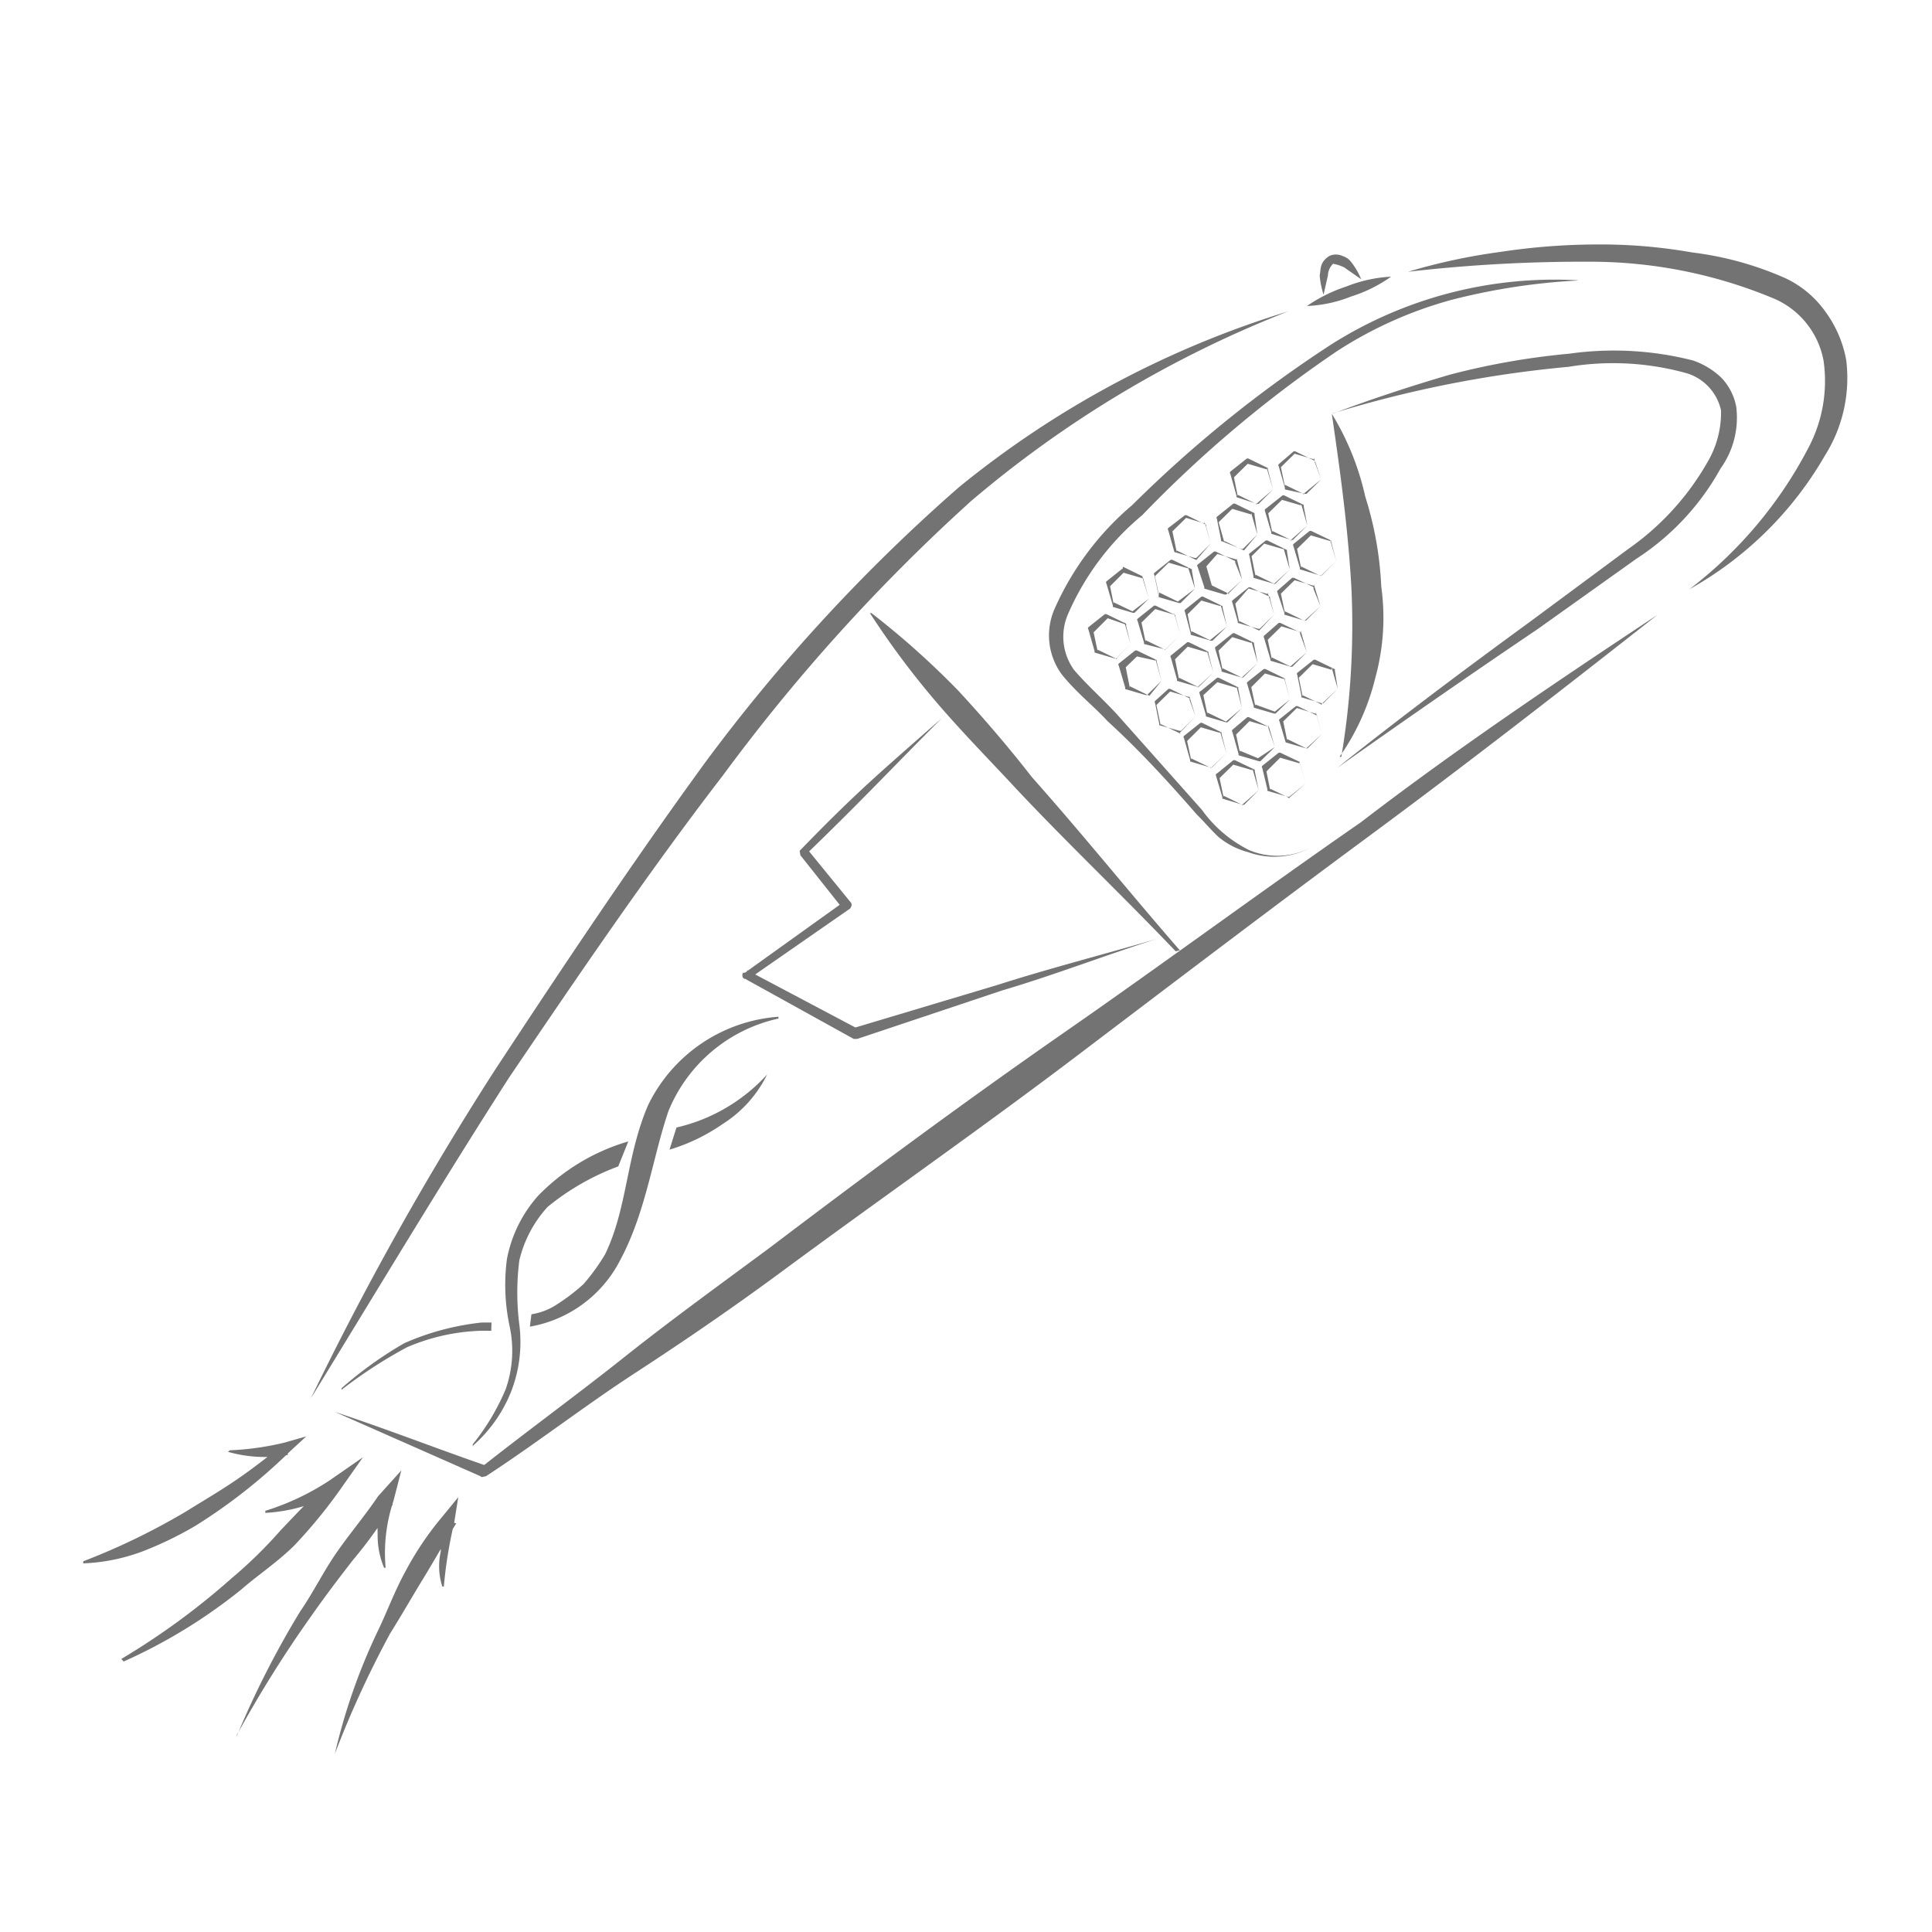 <svg xmlns="http://www.w3.org/2000/svg" width="75" height="75" viewBox="0 0 75 75">
  <defs>
    <style>
      .a {
        fill: #737373;
      }
    </style>
  </defs>
  <path class="a" d="M13,68.08a23.09,23.09,0,0,1,1.65-4.73c.37-.76.66-1.57,1.09-2.35a12,12,0,0,1,1.42-2.11l.63-.77-.16,1a17.23,17.23,0,0,0-.4,2.47l-.06,0a2.59,2.59,0,0,1-.06-1.36c0-.4.07-.87.09-1.27l.51.18c-.45.72-.84,1.42-1.28,2.14s-.84,1.42-1.29,2.14A39.19,39.19,0,0,0,13,68.08ZM4.71,64.4A28.11,28.11,0,0,0,9,61.26a17.37,17.37,0,0,0,1.89-1.85c.6-.63,1.2-1.27,1.83-1.84l.36.35a6.38,6.38,0,0,1-2.78.81l0-.08a9.9,9.9,0,0,0,2.48-1.17l1.31-.91-.93,1.32A19.62,19.62,0,0,1,11.42,60c-.66.65-1.38,1.12-2.06,1.71A20.77,20.77,0,0,1,4.8,64.5Zm4.48,3a35.47,35.47,0,0,1,2.46-4.84c.51-.74.92-1.58,1.43-2.31s1.1-1.43,1.6-2.17l.9-1-.31,1.2a6.35,6.35,0,0,0-.3,2.58l-.06,0a3.22,3.22,0,0,1-.25-1.31,5.76,5.76,0,0,1,.12-1.41l.47.26a17,17,0,0,1-1.54,2.15c-.53.68-1.1,1.43-1.61,2.16a46.65,46.65,0,0,0-2.91,4.65ZM8.92,56.3A10.85,10.85,0,0,0,11.05,56l.84-.24-.62.57a21.56,21.56,0,0,1-3.68,2.9,14,14,0,0,1-2.07,1,7.35,7.35,0,0,1-2.29.46l0-.08a26.24,26.24,0,0,0,4-1.94c.61-.38,1.28-.77,1.94-1.22s1.19-.87,1.83-1.38l.18.41a5.19,5.19,0,0,1-2.33-.12ZM45.64,36.93c-2-2.1-4.23-4.22-6.21-6.33-1-1.08-2-2.09-3-3.25a32.51,32.51,0,0,1-2.66-3.55l.06,0a32.36,32.36,0,0,1,3.36,3c1,1.08,2,2.25,2.87,3.37,2,2.25,3.78,4.47,5.74,6.72Zm18.7-13.06c-3.69,2.9-7.43,5.81-11.21,8.6s-7.54,5.65-11.3,8.5-7.63,5.55-11.41,8.34c-1.89,1.4-3.86,2.75-5.78,4s-3.86,2.75-5.78,4h0c-.06,0-.18.06-.2,0L13,54.81c2,.66,3.94,1.42,5.91,2.1l-.25.07c1.82-1.44,3.77-2.86,5.58-4.3s3.76-2.85,5.65-4.25c3.76-2.85,7.54-5.65,11.41-8.34s7.65-5.48,11.53-8.17C56.54,29.07,60.49,26.42,64.34,23.87ZM54.66,10.55a23.14,23.14,0,0,1,3.58-.77A25.24,25.24,0,0,1,62,9.49a20.42,20.42,0,0,1,3.69.31,12.72,12.72,0,0,1,3.62,1,4,4,0,0,1,1.56,1.31,4.54,4.54,0,0,1,.8,1.87,5.65,5.65,0,0,1-.83,3.71,13.88,13.88,0,0,1-5.25,5.18,16.5,16.5,0,0,0,4.63-5.52A5.54,5.54,0,0,0,70.79,14a3.27,3.27,0,0,0-2-2.44,18.46,18.46,0,0,0-7-1.4A59.51,59.51,0,0,0,54.66,10.55ZM12.07,54.28a121.17,121.17,0,0,1,7.09-12.66c2.63-4,5.29-8,8.2-12a67.63,67.63,0,0,1,9.87-10.71A37.62,37.62,0,0,1,50,12.09a43.39,43.39,0,0,0-12.29,7.35,71.5,71.5,0,0,0-9.63,10.64c-2.91,3.78-5.62,7.77-8.33,11.77C17.09,46,14.61,50.14,12.07,54.28Zm40-24.9a30.93,30.93,0,0,0,.39-6.59c-.13-2.26-.42-4.4-.76-6.73A10.57,10.57,0,0,1,53,19.28a13.56,13.56,0,0,1,.62,3.49,8.78,8.78,0,0,1-.23,3.54A9,9,0,0,1,52,29.38Zm-.31-13.33c1.42-.54,3-1.06,4.54-1.51a28.49,28.49,0,0,1,4.62-.81,12.44,12.44,0,0,1,4.79.26,3,3,0,0,1,1.1.66,2.21,2.21,0,0,1,.59,1.14,3.38,3.38,0,0,1-.61,2.4,9.81,9.81,0,0,1-3.25,3.49l-3.86,2.75C57,26.24,54.47,28,51.91,29.81c2.51-2,5-3.86,7.52-5.7l3.78-2.8a10.38,10.38,0,0,0,3.08-3.38,3.78,3.78,0,0,0,.52-2,1.94,1.94,0,0,0-1.33-1.44,10.63,10.63,0,0,0-4.59-.25A45.14,45.14,0,0,0,51.73,16.05ZM36.55,27.89c-2.29,2.3-3,3.09-5.23,5.25v-.2L33,35c.1.1.06.18,0,.27h0L29.07,38,29,37.66l4.25,2.25-.12,0,5.61-1.68c2-.64,4-1.15,6.16-1.78-2.1.67-4,1.41-6,2l-5.62,1.88c-.06,0-.08,0-.14,0L28.93,38c-.14,0-.13-.23-.07-.24l.06,0L32.77,35l-.05.28-1.65-2.08c0-.06-.05-.18,0-.2C33.25,30.75,34.15,30,36.55,27.89Zm24.69-17a24.78,24.78,0,0,0-4.89.75,15.8,15.8,0,0,0-4.46,2A47.33,47.33,0,0,0,44.34,20a10.35,10.35,0,0,0-2.88,3.84A2.2,2.2,0,0,0,41.69,26c.49.58,1.11,1.12,1.68,1.74l3.29,3.7A5,5,0,0,0,48.49,33a2.81,2.81,0,0,0,2.4-.1,3,3,0,0,1-2.44.18,3,3,0,0,1-1.15-.59c-.27-.25-.58-.62-.84-.87C45.39,30.39,44.25,29.14,43,28c-.57-.62-1.15-1.05-1.76-1.79a2.56,2.56,0,0,1-.29-2.6,11.21,11.21,0,0,1,3-4,48.42,48.42,0,0,1,7.7-6.22A16.18,16.18,0,0,1,61.24,10.88Zm-9.86.55a3.44,3.44,0,0,1-.15-.74c.05-.28,0-.52.37-.76a.6.6,0,0,1,.52,0,.63.63,0,0,1,.33.23,2.69,2.69,0,0,1,.39.67l-.66-.46a1.61,1.61,0,0,0-.43-.14.67.67,0,0,0-.2.45Zm-.66.45a6,6,0,0,1,1.55-.77A5.48,5.48,0,0,1,54,10.74a5.46,5.46,0,0,1-1.55.77A5.18,5.18,0,0,1,50.72,11.88ZM19.08,51.34l-.38,0a10.09,10.09,0,0,0-3,.8,14.9,14.9,0,0,0-2.44,1.75l0,.06a18.25,18.25,0,0,1,2.54-1.65,7.85,7.85,0,0,1,2.89-.64c.08,0,.2,0,.38,0Zm6.08-8.44c-.86,2-.8,4-1.67,5.79a7.76,7.76,0,0,1-.84,1.16,7.58,7.58,0,0,1-1.13.85,2.47,2.47,0,0,1-.89.32l-.06.48a4.87,4.87,0,0,0,3.51-2.59c1-1.87,1.26-4,1.87-5.78a6,6,0,0,1,4.27-3.59l0-.07A6.12,6.12,0,0,0,25.16,42.9Zm-.77,1.41a8,8,0,0,0-3.51,2.12,5.14,5.14,0,0,0-1.2,2.44,7.68,7.68,0,0,0,.1,2.6,4.5,4.5,0,0,1-.15,2.46,8.87,8.87,0,0,1-1.28,2.14l0,.06A5.48,5.48,0,0,0,19.85,54a5.31,5.31,0,0,0,.31-2.58,9.88,9.88,0,0,1,0-2.49,4.67,4.67,0,0,1,1.1-2.08A9.6,9.6,0,0,1,24,45.28Zm5.4-2.61a6.82,6.82,0,0,1-3.53,2.07l-.27.86a7.28,7.28,0,0,0,2.07-1,4.73,4.73,0,0,0,1.73-1.94Zm21.5-23.09L51,17.77l0,.06-.79-.23.06,0-.56.55,0-.08.17.81,0-.06.76.37h-.06Zm0,0-.57.56h-.06L49.88,19l0-.06h0l-.24-.84a.06.06,0,0,1,0-.08l.58-.5h.06l.76.37,0,.06ZM49.42,19l-.25-.84,0,.06-.78-.23.06,0-.56.55,0-.07.16.8v-.06l.76.37-.06,0Zm0,0-.56.56-.06,0L48,19.3l0-.06h0l-.24-.85a.06.06,0,0,1,0-.08l.64-.51h0l.06,0,.76.37,0,.06Zm-.61,1.75-.24-.84v.06l-.78-.23.06,0-.56.55,0-.08.24.85v-.06l.76.37h0Zm0,0-.56.56h-.06L47.4,21l0-.06h0l-.16-.8a.06.06,0,0,1,0-.08l.64-.51h0l.06,0,.76.37,0,.06ZM47,21.1l-.24-.84v.06L46,20.09l.06,0-.56.55,0-.07.18.86v-.06l.76.37h0Zm0,0-.56.56-.06,0-.79-.23h0l-.24-.85a.06.06,0,0,1,0-.08L46,20h0l.06,0,.76.37,0,.06Zm-.61,1.75L46.11,22l0,.06-.79-.23.06,0-.56.55,0-.08.17.81L45,23l.76.37h-.06Zm0,0-.56.56h-.06l-.79-.23v-.06h0l-.17-.8a.06.06,0,0,1,0-.08l.64-.51h0l.06,0,.76.37,0,.06Zm-1.79.39-.24-.85,0,.06-.79-.23.06,0-.56.56,0-.14.16.8,0-.06.77.37-.06,0Zm0,0-.56.55-.06,0-.78-.23,0-.06h0l-.25-.85a.07.07,0,0,1,0-.08l.64-.51h0l0-.06.76.37,0,.06ZM43.89,25l-.24-.84.1.1L43,24,43,24l-.56.56,0-.08.17.8,0-.06.76.37-.06,0Zm0,0-.56.56h-.06l-.78-.23,0-.06h0l-.24-.84a.06.06,0,0,1,0-.08l.64-.51h0l.06,0,.76.37,0,.06Zm6.86-4.6-.24-.84,0,.06-.79-.23.06,0-.56.55,0-.07.17.8,0-.06.76.37-.06,0Zm0,0-.56.56-.06,0-.78-.24,0-.06h0l-.25-.84a.07.07,0,0,1,.05-.08l.64-.51h0l.06,0,.76.37,0,.06Zm-.68,1.71-.25-.85,0,.06-.79-.23.06,0-.56.56.05-.08.16.8v-.06l.76.37-.06,0Zm0,0-.56.55-.06,0-.79-.23,0-.06h0l-.16-.81a.05.05,0,0,1,0-.07l.64-.51h0l.06,0,.76.37,0,.06Zm-1.85.4L48,21.66l0,.06-.79-.23h.06l-.54.61.09-.15.24.84-.09-.1.76.37-.06,0Zm0,0-.62.57-.06,0-.79-.23,0-.06h0L46.49,22a.06.06,0,0,1,0-.08l.64-.51h0l.06,0,.76.37,0,.06Zm-.59,1.81-.25-.85,0,.06-.79-.23.06,0-.56.56,0-.08.16.8V24.5l.76.37-.06,0Zm0,0-.56.55-.06,0-.79-.23,0-.06h0L46,23.75a.06.06,0,0,1,0-.08l.64-.51h.06l.76.37,0,.06Zm-1.81.32-.24-.84v.06l-.78-.23.06,0-.56.55,0-.07.17.8,0-.06.76.37h0Zm0,0-.56.56-.06,0L44.41,25v-.06h0l-.25-.84a.06.06,0,0,1,0-.08l.64-.51h0l.06,0,.77.37v.06Zm-.73,1.79-.24-.85v.06l-.77-.17.07,0L43.6,26l.1-.1.16.8v-.06l.76.37h0Zm0,0-.56.55-.06,0-.79-.23v-.06h0l-.25-.85a.06.06,0,0,1,0-.08l.64-.51h0l.06,0,.77.37v.06Zm6.78-4.65-.24-.84,0,.06-.79-.23.06,0-.56.55,0-.07.17.8,0-.06.76.37h0Zm0,0-.56.56-.06,0-.79-.24v-.06h0l-.25-.84a.07.07,0,0,1,0-.08l.63-.51h0l.06,0,.77.37V21Zm-.61,1.75L51,22.68l0,.06-.79-.23h.06l-.56.55,0-.08.17.81,0-.06.76.37h0Zm0,0-.56.56h-.06l-.78-.23,0-.06h0L49.59,23a.06.06,0,0,1,0-.07l.57-.5h.07l.76.36v.07Zm-1.8.33L49.21,23l0,.06-.79-.23.06,0-.54.62,0-.08.17.8,0-.06.77.37h0Zm0,0-.56.55-.06,0-.79-.23,0-.06h0l-.21-.73a.07.07,0,0,1,0-.08l.63-.51h0l.07,0,.76.37v.06Zm-.64,1.88-.24-.84,0,.06-.79-.24h.06l-.56.55,0-.08.17.81,0-.06.76.37H48.2Zm0,0-.56.56H48.2l-.78-.23,0-.06h0l-.25-.84a.07.07,0,0,1,.05-.08l.64-.51h0l.06,0,.76.37V25Zm-1.72.37-.25-.85,0,.06-.79-.23.06,0-.56.56.05-.08.16.8,0-.06.77.37-.06,0Zm0,0-.56.55-.06,0-.79-.23,0-.06h0l-.24-.85a.05.05,0,0,1,0-.07l.64-.52h.06l.76.37,0,.06Zm-.69,1.7L46.16,27l0,.06-.78-.23.06,0-.56.55,0-.07.18.86,0-.06.77.37-.06,0Zm0,0-.56.56-.06,0L45,28.15l0-.06h0l-.16-.8a.06.06,0,0,1,0-.08l.52-.47h0l.06,0,.76.37,0,.06Zm4.32-2.49-.24-.84,0,.06-.79-.24h.06l-.56.55,0-.08.17.81,0-.06.76.37h-.06Zm0,0-.56.56h-.06l-.79-.23V25.6h0l-.25-.84a.07.07,0,0,1,0-.08l.57-.5h.06l.77.37v.06Zm-.65,1.83-.24-.85v.06l-.78-.23.06,0-.56.56,0-.08.17.8,0-.06.8.29-.06,0Zm0,0-.56.55-.06,0-.79-.23v-.06h0l-.25-.85a.06.06,0,0,1,0-.08l.64-.51h0l.06,0,.76.37,0,.06Zm-1.87.34L48,26.64l0,.06-.79-.23.06,0L46.7,27l0-.08.17.8,0-.06.76.37-.06,0Zm0,0-.56.55-.06,0-.78-.23,0-.06h0l-.25-.85a.06.06,0,0,1,.05-.07l.64-.52h.06l.76.37,0,.06Zm-.6,1.75-.25-.85,0,.06-.79-.23.06,0-.56.56,0-.08.17.8,0-.06.77.37h0Zm0,0-.56.55-.07,0-.78-.23,0-.06h0l-.24-.85a.06.06,0,0,1,0-.08l.64-.51h0l.06,0,.76.37,0,.06Zm4.32-2.5-.24-.84V26l-.78-.23.06,0-.56.55,0-.07.16.8v-.06l.76.37-.06,0Zm0,0-.56.56-.06,0-.79-.23,0-.07h0l-.16-.8a.06.06,0,0,1,0-.08l.64-.51h0l.06,0,.76.37,0,.06Zm-.61,1.75-.24-.84v.06l-.78-.24h.06l-.56.55,0-.08.17.81,0-.06.76.37H50.7Zm0,0-.56.56H50.7l-.79-.23h0L49.67,28a.06.06,0,0,1,0-.08l.64-.51h0l.06,0,.76.37,0,.06ZM49.49,29l-.25-.85,0,.06-.78-.23.06,0-.56.56,0-.14.17.8,0-.06.74.31-.06,0Zm0,0-.56.55-.06,0-.79-.23,0-.06h0l-.24-.85a.06.06,0,0,1,0-.08l.58-.49h0l.06,0,.76.37,0,.06Zm-.63,1.68-.24-.84,0,.06-.79-.23.06,0-.56.55,0-.08.17.81,0-.06.76.37h-.06Zm0,0-.56.56h-.06L47.45,31v-.06h0l-.25-.84a.07.07,0,0,1,.05-.08l.63-.51h0l.06,0,.77.37v.06Zm1.83-.26-.25-.85,0,.06-.79-.23.06,0-.56.56,0-.08.16.8,0-.06.77.37-.06,0Zm0,0-.64.51-.06,0-.79-.23,0-.06h0L49,29.81a.06.06,0,0,1,0-.08l.64-.51h.06l.76.36,0,.07Z"/>
</svg>
